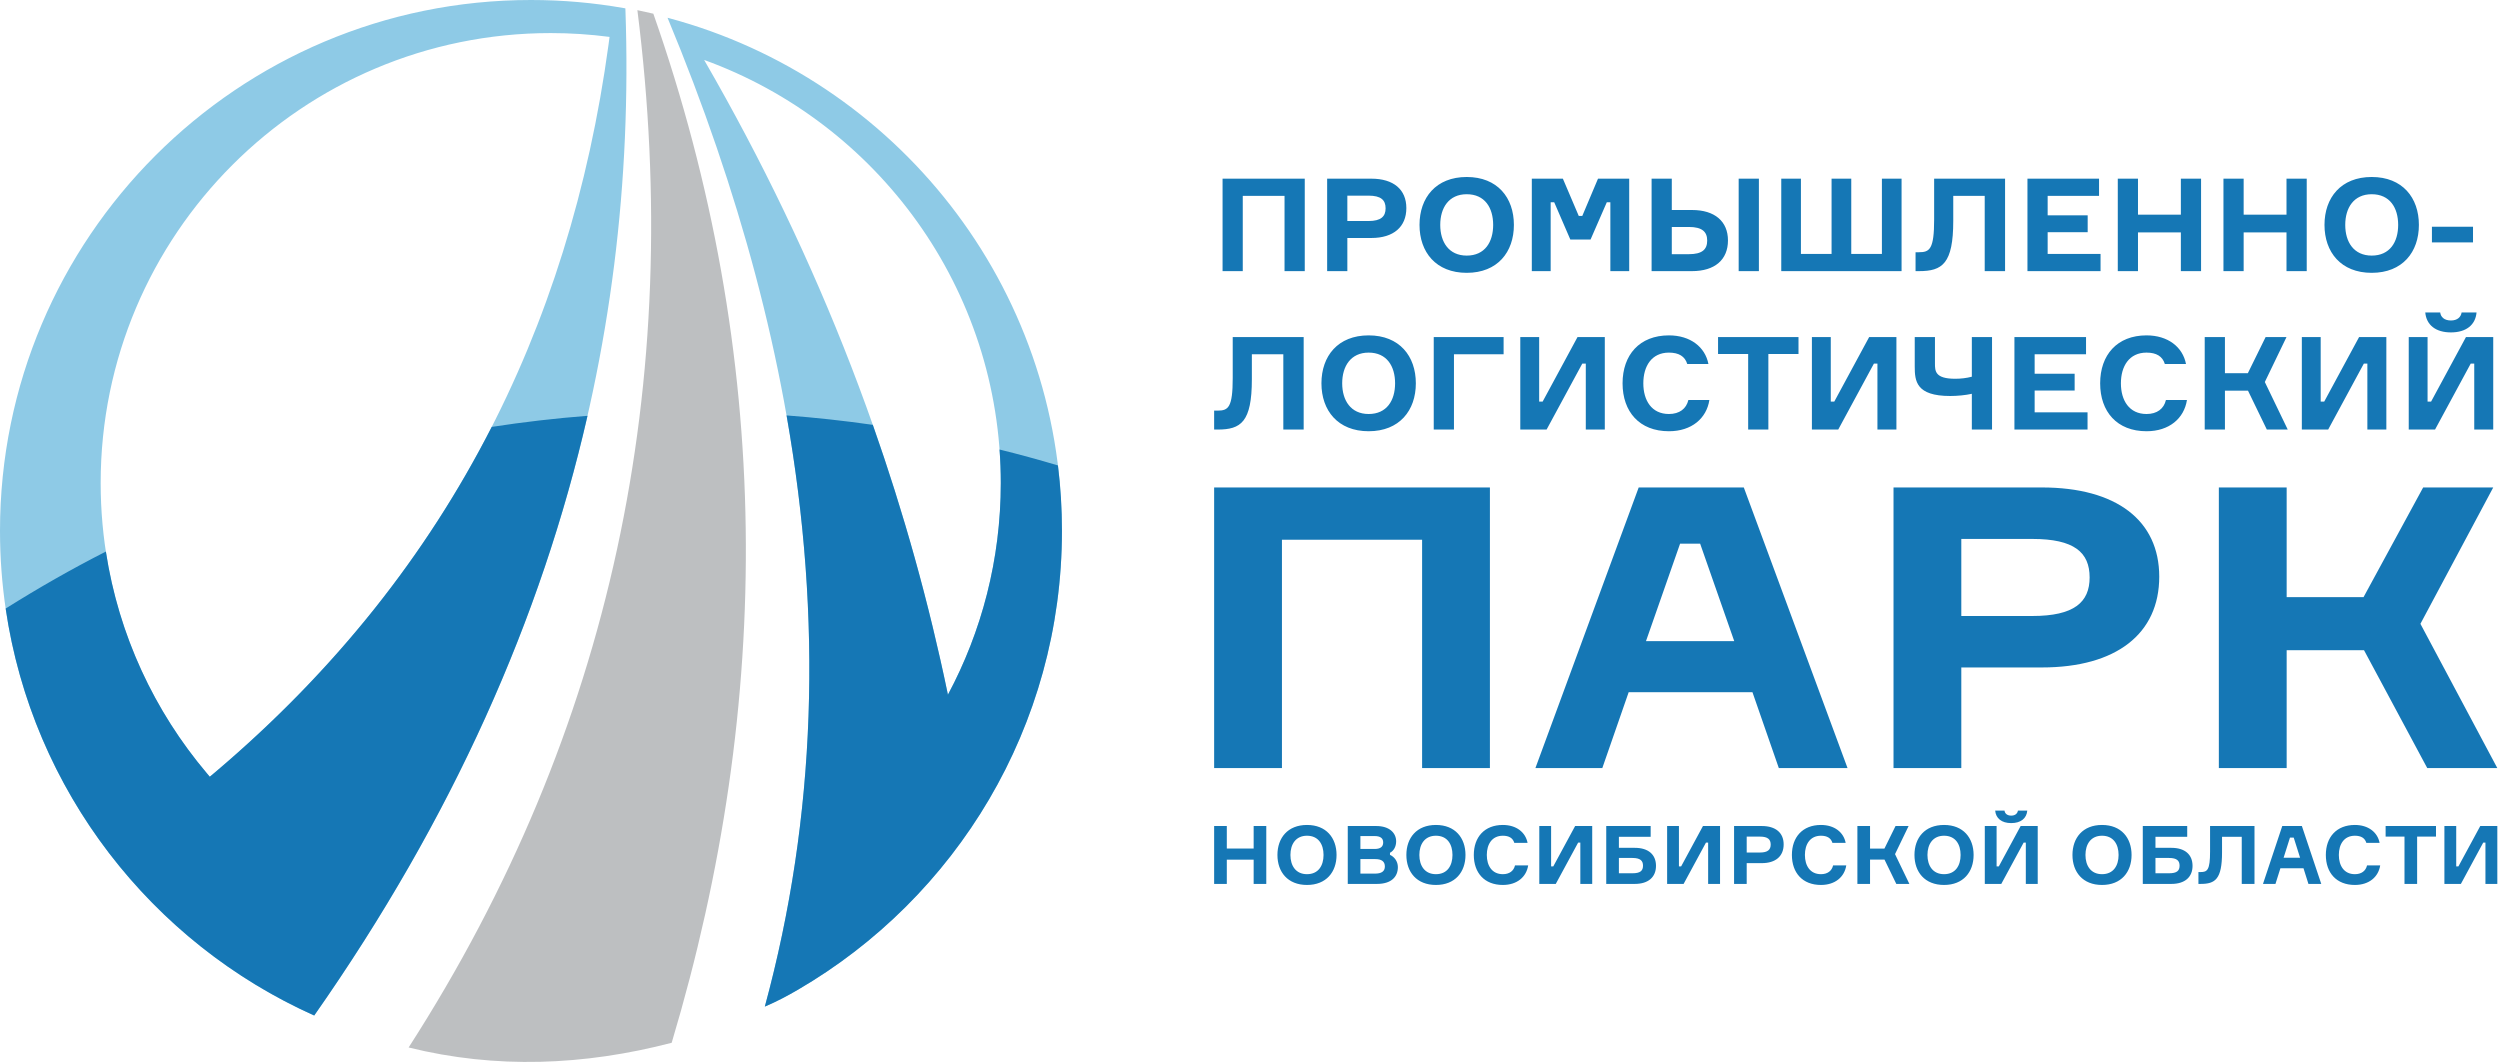 <svg width="113" height="48" viewBox="0 0 113 48" fill="none" xmlns="http://www.w3.org/2000/svg"><path fill-rule="evenodd" clip-rule="evenodd" d="M18.47 47.346C22.416 48.327 26.412 48.162 30.36 47.134C34.977 31.695 34.942 16.066 29.531 0.619L28.81 0.459C30.927 17.274 27.681 33.025 18.47 47.346Z" fill="#BDBFC1"/><path fill-rule="evenodd" clip-rule="evenodd" d="M31.827 2.709L31.863 2.773C36.986 11.649 40.725 21.156 42.846 31.401C44.37 28.549 45.236 25.291 45.236 21.832C45.236 13.034 39.648 5.543 31.827 2.709ZM27.552 1.668L27.506 2.015C25.738 14.971 20.128 26.089 9.72 34.91C9.641 34.977 9.562 35.043 9.482 35.109C9.439 35.052 9.388 34.997 9.342 34.942C6.352 31.402 4.55 26.828 4.55 21.832C4.55 10.6 13.658 1.495 24.893 1.495C25.781 1.495 26.672 1.553 27.552 1.668ZM30.246 0.822L30.173 0.803C36.688 16.484 38.391 31.419 34.57 45.498C35.103 45.273 35.588 45.014 36.063 44.738C43.201 40.581 48 32.847 48 23.993C48 12.902 40.472 3.57 30.246 0.822ZM14.202 45.901C24.609 31.048 28.805 15.873 28.27 0.454L28.267 0.378L28.209 0.368C26.843 0.126 25.436 0 24 0C10.745 0 0 10.742 0 23.993C0 33.754 5.832 42.153 14.202 45.901Z" fill="url(#paint0_linear_295_3405)"/><path fill-rule="evenodd" clip-rule="evenodd" d="M35.553 18.777C36.865 18.876 38.164 19.019 39.451 19.203C40.842 23.151 41.979 27.214 42.846 31.401C44.371 28.549 45.236 25.292 45.236 21.832C45.236 21.322 45.216 20.817 45.179 20.318C46.067 20.537 46.947 20.778 47.819 21.038C47.938 22.006 48 22.992 48 23.993C48 32.847 43.202 40.581 36.063 44.738C35.589 45.014 35.104 45.273 34.57 45.498C36.903 36.902 37.176 27.986 35.553 18.777ZM0.256 27.506C1.724 26.583 3.233 25.721 4.786 24.93C5.364 28.71 6.983 32.149 9.342 34.942C9.388 34.997 9.439 35.052 9.482 35.109C9.562 35.043 9.642 34.977 9.72 34.91C15.15 30.309 19.273 25.082 22.226 19.296C23.652 19.076 25.096 18.909 26.555 18.794C24.465 27.934 20.456 36.975 14.202 45.901C6.855 42.612 1.464 35.739 0.256 27.506Z" fill="#1577B5"/><path d="M55.26 8.076V12.255H56.173V8.854H58.061V12.255H58.975V8.076H55.26ZM59.987 8.076V12.255H60.9V10.757H61.985C62.991 10.757 63.567 10.253 63.567 9.405C63.567 8.568 62.991 8.076 61.985 8.076H59.987ZM60.9 9.99V8.843H61.857C62.42 8.843 62.629 9.042 62.629 9.416C62.629 9.785 62.42 9.99 61.857 9.99H60.9ZM66.296 8C64.904 8 64.162 8.936 64.162 10.166C64.162 11.395 64.904 12.332 66.296 12.332C67.687 12.332 68.428 11.395 68.428 10.166C68.428 8.936 67.687 8 66.296 8ZM66.296 11.553C65.486 11.553 65.099 10.939 65.099 10.166C65.099 9.393 65.486 8.779 66.296 8.779C67.117 8.779 67.491 9.393 67.491 10.166C67.491 10.939 67.117 11.553 66.296 11.553ZM69.238 12.255H70.09V9.141H70.25L70.979 10.827H71.893L72.628 9.141H72.788V12.255H73.64V8.076H72.23L71.519 9.761H71.36L70.642 8.076H69.238V12.255ZM78.588 8.076V12.255H79.502V8.076H78.588ZM75.565 11.489V10.259H76.338C76.944 10.259 77.165 10.482 77.165 10.874C77.165 11.272 76.944 11.489 76.338 11.489H75.565ZM76.479 12.255C77.509 12.255 78.104 11.741 78.104 10.868C78.104 10.007 77.509 9.492 76.479 9.492H75.565V8.076H74.652V12.255H76.479ZM82.787 11.478H81.402V8.076H80.513V12.255H85.951V8.076H85.062V11.478H83.677V8.076H82.787V11.478ZM86.583 11.401V12.255H86.742C87.791 12.255 88.287 11.922 88.287 9.984V8.854H89.709V12.255H90.629V8.076H87.423V9.926C87.423 11.267 87.22 11.401 86.735 11.401H86.583ZM92.554 11.478V10.494H94.363V9.732H92.554V8.854H94.877V8.076H91.641V12.255H94.945V11.478H92.554ZM98.575 8.076V9.703H96.637V8.076H95.724V12.255H96.637V10.505H98.575V12.255H99.488V8.076H98.575ZM103.35 8.076V9.703H101.413V8.076H100.5V12.255H101.413V10.505H103.35V12.255H104.264V8.076H103.35ZM107.201 8C105.809 8 105.067 8.936 105.067 10.166C105.067 11.395 105.809 12.332 107.201 12.332C108.592 12.332 109.334 11.395 109.334 10.166C109.334 8.936 108.592 8 107.201 8ZM107.201 11.553C106.391 11.553 106.005 10.939 106.005 10.166C106.005 9.393 106.391 8.779 107.201 8.779C108.022 8.779 108.397 9.393 108.397 10.166C108.397 10.939 108.022 11.553 107.201 11.553ZM111.78 10.956V10.248H109.923V10.956H111.78ZM54.879 18.56V19.416H55.039C56.087 19.416 56.584 19.081 56.584 17.144V16.014H58.006V19.416H58.926V15.235H55.719V17.085C55.719 18.426 55.517 18.56 55.033 18.56H54.879ZM61.863 15.159C60.471 15.159 59.729 16.096 59.729 17.326C59.729 18.554 60.471 19.492 61.863 19.492C63.255 19.492 63.996 18.554 63.996 17.326C63.996 16.096 63.255 15.159 61.863 15.159ZM61.863 18.713C61.054 18.713 60.667 18.098 60.667 17.326C60.667 16.553 61.054 15.938 61.863 15.938C62.684 15.938 63.058 16.553 63.058 17.326C63.058 18.098 62.684 18.713 61.863 18.713ZM67.963 16.014V15.235H64.805V19.416H65.719V16.014H67.963ZM68.717 15.235V19.416H69.906L71.519 16.436H71.678V19.416H72.537V15.235H71.304L69.728 18.151H69.57V15.235H68.717ZM76.314 18.081C76.221 18.478 75.909 18.713 75.436 18.713C74.652 18.713 74.278 18.098 74.278 17.326C74.278 16.553 74.652 15.938 75.436 15.938C75.884 15.938 76.16 16.108 76.264 16.453H77.221C77.073 15.686 76.405 15.159 75.436 15.159C74.106 15.159 73.34 16.043 73.34 17.326C73.34 18.608 74.1 19.492 75.436 19.492C76.461 19.492 77.135 18.912 77.264 18.081H76.314ZM81.292 15.235H77.656V16.002H79.017V19.416H79.93V16.002H81.292V15.235ZM81.898 15.235V19.416H83.088L84.7 16.436H84.86V19.416H85.718V15.235H84.486L82.91 18.151H82.751V15.235H81.898ZM86.546 15.235V16.564C86.546 17.226 86.607 17.899 88.152 17.899C88.465 17.899 88.839 17.864 89.127 17.8V19.416H90.04V15.235H89.127V17.027C88.888 17.091 88.624 17.12 88.373 17.12C87.465 17.12 87.46 16.769 87.46 16.43V15.235H86.546ZM91.966 18.637V17.653H93.774V16.892H91.966V16.014H94.289V15.235H91.052V19.416H94.357V18.637H91.966ZM97.9 18.081C97.808 18.478 97.496 18.713 97.024 18.713C96.239 18.713 95.865 18.098 95.865 17.326C95.865 16.553 96.239 15.938 97.024 15.938C97.471 15.938 97.747 16.108 97.851 16.453H98.807C98.66 15.686 97.992 15.159 97.024 15.159C95.693 15.159 94.927 16.043 94.927 17.326C94.927 18.608 95.687 19.492 97.024 19.492C98.047 19.492 98.721 18.912 98.85 18.081H97.9ZM99.653 19.416H100.567V17.659H101.61L102.461 19.416H103.406L102.37 17.267L103.35 15.235H102.406L101.603 16.868H100.567V15.235H99.653V19.416ZM104.043 15.235V19.416H105.233L106.845 16.436H107.005V19.416H107.863V15.235H106.631L105.055 18.151H104.895V15.235H104.043ZM108.875 15.235V19.416H110.064L111.676 16.436H111.836V19.416H112.694V15.235H111.462L109.886 18.151H109.726V15.235H108.875ZM111.265 14.123C111.235 14.328 111.076 14.486 110.781 14.486C110.481 14.486 110.321 14.328 110.297 14.123H109.622C109.672 14.685 110.089 15.025 110.781 15.025C111.474 15.025 111.891 14.685 111.94 14.123H111.265Z" fill="#1577B5"/><path d="M56.665 37.336V38.354H55.452V37.336H54.879V39.953H55.452V38.856H56.665V39.953H57.236V37.336H56.665ZM59.076 37.288C58.205 37.288 57.74 37.874 57.74 38.644C57.74 39.414 58.205 40 59.076 40C59.947 40 60.412 39.414 60.412 38.644C60.412 37.874 59.947 37.288 59.076 37.288ZM59.076 39.513C58.569 39.513 58.327 39.128 58.327 38.644C58.327 38.16 58.569 37.775 59.076 37.775C59.59 37.775 59.824 38.16 59.824 38.644C59.824 39.128 59.59 39.513 59.076 39.513ZM62.827 38.545C63 38.457 63.106 38.263 63.106 38.028C63.106 37.654 62.808 37.336 62.205 37.336H60.919V39.953H62.24C62.889 39.953 63.184 39.63 63.184 39.194C63.184 38.933 63.022 38.724 62.827 38.64V38.545ZM61.49 38.373V37.79H62.132C62.389 37.79 62.52 37.885 62.52 38.079C62.52 38.274 62.393 38.373 62.136 38.373H61.49ZM61.49 39.487V38.831H62.163C62.451 38.831 62.596 38.941 62.596 39.165C62.596 39.384 62.443 39.487 62.154 39.487H61.49ZM64.904 37.288C64.032 37.288 63.568 37.874 63.568 38.644C63.568 39.414 64.032 40 64.904 40C65.775 40 66.24 39.414 66.24 38.644C66.24 37.874 65.775 37.288 64.904 37.288ZM64.904 39.513C64.397 39.513 64.155 39.128 64.155 38.644C64.155 38.16 64.397 37.775 64.904 37.775C65.418 37.775 65.652 38.16 65.652 38.644C65.652 39.128 65.418 39.513 64.904 39.513ZM68.478 39.117C68.42 39.366 68.225 39.513 67.929 39.513C67.438 39.513 67.204 39.128 67.204 38.644C67.204 38.16 67.438 37.775 67.929 37.775C68.209 37.775 68.382 37.881 68.447 38.098H69.046C68.954 37.617 68.536 37.288 67.929 37.288C67.096 37.288 66.616 37.841 66.616 38.644C66.616 39.447 67.092 40 67.929 40C68.57 40 68.993 39.638 69.073 39.117H68.478ZM69.576 37.336V39.953H70.321L71.331 38.087H71.431V39.953H71.968V37.336H71.196L70.209 39.16H70.11V37.336H69.576ZM73.174 38.322V37.823H74.61V37.336H72.602V39.953H73.895C74.505 39.953 74.851 39.644 74.851 39.136C74.851 38.626 74.505 38.322 73.895 38.322H73.174ZM73.174 39.472V38.78H73.788C74.141 38.78 74.264 38.904 74.264 39.128C74.264 39.359 74.141 39.472 73.788 39.472H73.174ZM75.354 37.336V39.953H76.099L77.109 38.087H77.208V39.953H77.746V37.336H76.974L75.988 39.16H75.888V37.336H75.354ZM78.38 37.336V39.953H78.951V39.014H79.632C80.261 39.014 80.621 38.699 80.621 38.167C80.621 37.643 80.261 37.336 79.632 37.336H78.38ZM78.951 38.534V37.815H79.551C79.904 37.815 80.035 37.94 80.035 38.174C80.035 38.406 79.904 38.534 79.551 38.534H78.951ZM82.856 39.117C82.798 39.366 82.603 39.513 82.307 39.513C81.816 39.513 81.582 39.128 81.582 38.644C81.582 38.16 81.816 37.775 82.307 37.775C82.587 37.775 82.76 37.881 82.825 38.098H83.424C83.332 37.617 82.914 37.288 82.307 37.288C81.474 37.288 80.994 37.841 80.994 38.644C80.994 39.447 81.47 40 82.307 40C82.948 40 83.371 39.638 83.451 39.117H82.856ZM83.954 39.953H84.526V38.853H85.179L85.713 39.953H86.304L85.655 38.607L86.269 37.336H85.678L85.175 38.358H84.526V37.336H83.954V39.953ZM87.871 37.288C86.998 37.288 86.534 37.874 86.534 38.644C86.534 39.414 86.998 40 87.871 40C88.742 40 89.207 39.414 89.207 38.644C89.207 37.874 88.742 37.288 87.871 37.288ZM87.871 39.513C87.364 39.513 87.121 39.128 87.121 38.644C87.121 38.16 87.364 37.775 87.871 37.775C88.385 37.775 88.619 38.16 88.619 38.644C88.619 39.128 88.385 39.513 87.871 39.513ZM89.713 37.336V39.953H90.458L91.468 38.087H91.567V39.953H92.105V37.336H91.333L90.347 39.16H90.246V37.336H89.713ZM91.21 36.639C91.191 36.767 91.092 36.866 90.907 36.866C90.719 36.866 90.619 36.767 90.604 36.639H90.182C90.212 36.99 90.474 37.204 90.907 37.204C91.341 37.204 91.602 36.99 91.633 36.639H91.21ZM95.011 37.288C94.14 37.288 93.675 37.874 93.675 38.644C93.675 39.414 94.14 40 95.011 40C95.883 40 96.347 39.414 96.347 38.644C96.347 37.874 95.883 37.288 95.011 37.288ZM95.011 39.513C94.504 39.513 94.263 39.128 94.263 38.644C94.263 38.16 94.504 37.775 95.011 37.775C95.526 37.775 95.76 38.16 95.76 38.644C95.76 39.128 95.526 39.513 95.011 39.513ZM97.427 38.322V37.823H98.862V37.336H96.854V39.953H98.148C98.758 39.953 99.103 39.644 99.103 39.136C99.103 38.626 98.758 38.322 98.148 38.322H97.427ZM97.427 39.472V38.78H98.04C98.394 38.78 98.517 38.904 98.517 39.128C98.517 39.359 98.394 39.472 98.04 39.472H97.427ZM99.369 39.417V39.953H99.469C100.125 39.953 100.436 39.744 100.436 38.531V37.823H101.327V39.953H101.903V37.336H99.895V38.494C99.895 39.333 99.768 39.417 99.465 39.417H99.369ZM104.341 39.953H104.921L104.045 37.336H103.158L102.287 39.953H102.851L103.074 39.245H104.118L104.341 39.953ZM103.507 37.86H103.676L103.964 38.769H103.219L103.507 37.86ZM106.99 39.117C106.932 39.366 106.737 39.513 106.441 39.513C105.95 39.513 105.716 39.128 105.716 38.644C105.716 38.16 105.95 37.775 106.441 37.775C106.721 37.775 106.894 37.881 106.959 38.098H107.558C107.466 37.617 107.047 37.288 106.441 37.288C105.608 37.288 105.128 37.841 105.128 38.644C105.128 39.447 105.603 40 106.441 40C107.082 40 107.504 39.638 107.585 39.117H106.99ZM110.107 37.336H107.83V37.815H108.683V39.953H109.254V37.815H110.107V37.336ZM110.487 37.336V39.953H111.232L112.241 38.087H112.342V39.953H112.879V37.336H112.108L111.121 39.16H111.021V37.336H110.487Z" fill="#1577B5"/><path d="M54.879 22.033V34.718H57.944V24.396H64.279V34.718H67.344V22.033H54.879ZM80.403 34.718H83.509L78.82 22.033H74.069L69.4 34.718H72.424L73.616 31.288H79.211L80.403 34.718ZM75.94 24.573H76.846L78.388 28.98H74.398L75.94 24.573ZM85.587 22.033V34.718H88.651V30.169H92.291C95.664 30.169 97.598 28.642 97.598 26.066C97.598 23.525 95.664 22.033 92.291 22.033H85.587ZM88.651 27.843V24.36H91.86C93.752 24.36 94.451 24.964 94.451 26.101C94.451 27.221 93.752 27.843 91.86 27.843H88.651ZM100.292 34.718H103.357V29.388H106.853L109.712 34.718H112.879L109.403 28.197L112.694 22.033H109.527L106.833 26.989H103.357V22.033H100.292V34.718Z" fill="#1577B5"/><defs><linearGradient id="paint0_linear_295_3405" x1="5875.8" y1="531.372" x2="5958.6" y2="2778.37" gradientUnits="userSpaceOnUse"><stop stop-color="#8ECAE6"/><stop offset="1" stop-color="#4D91C6"/></linearGradient></defs></svg>